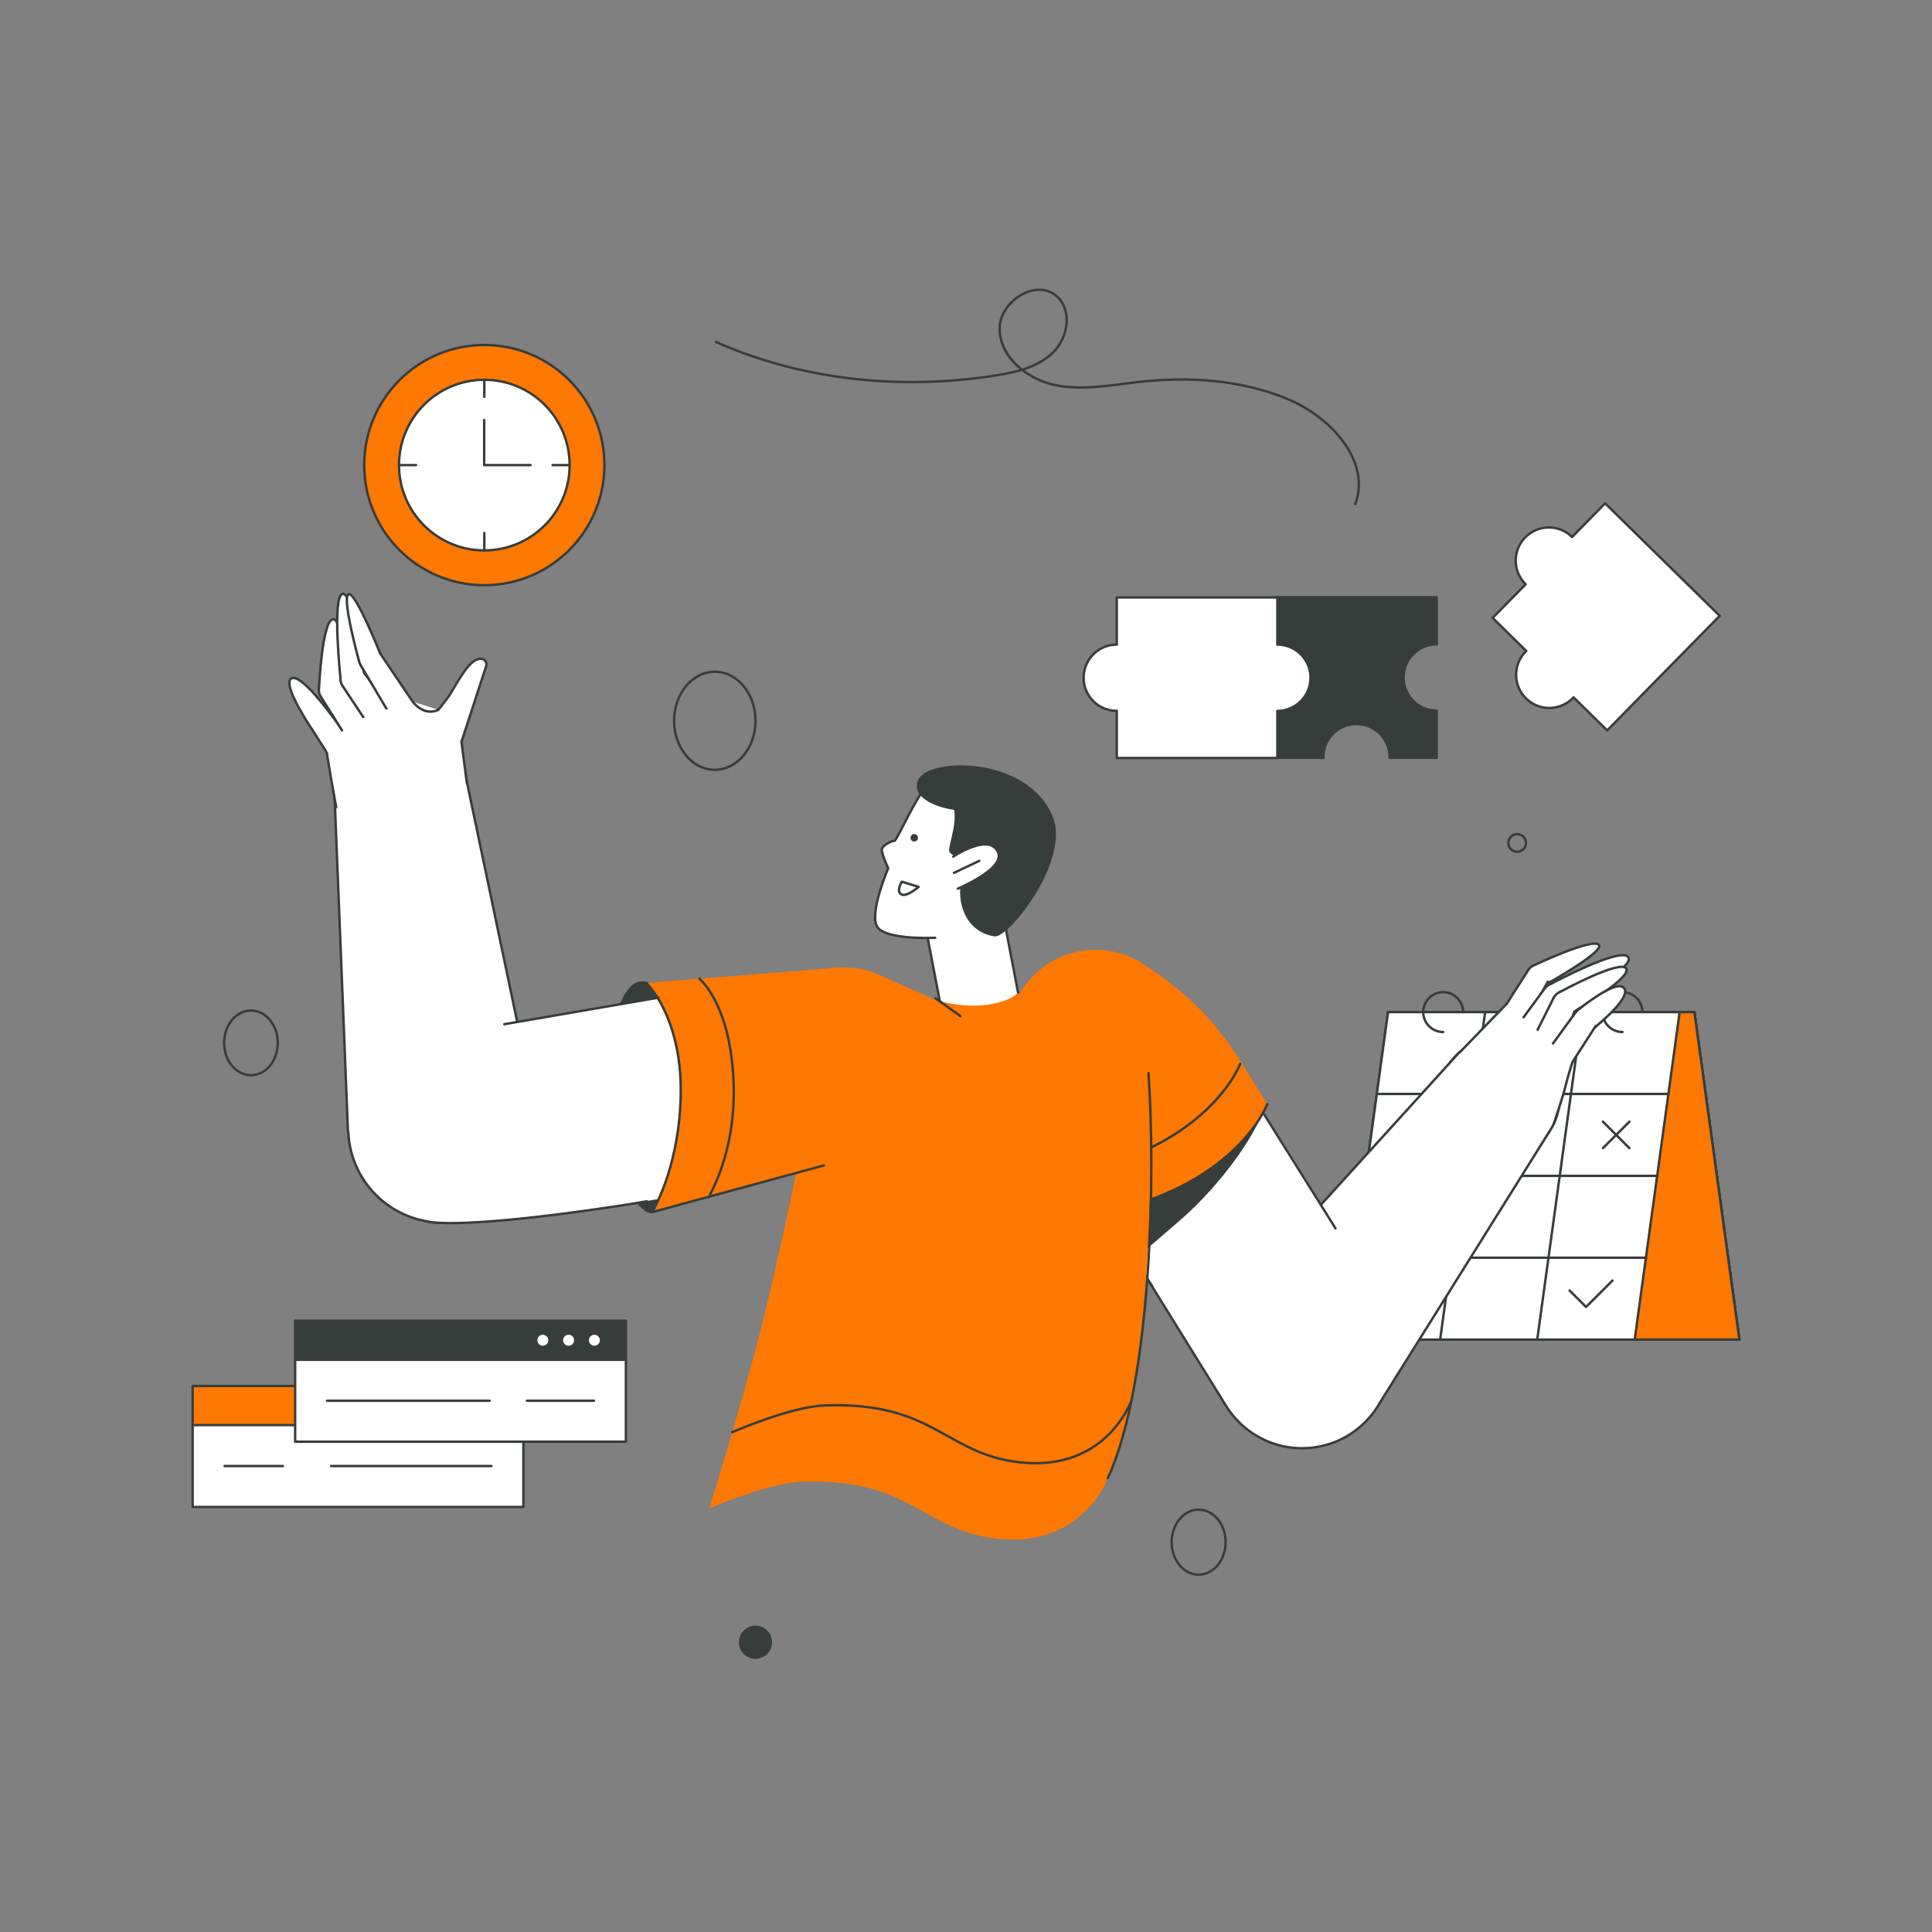 <svg xmlns="http://www.w3.org/2000/svg" id="Layer_1" data-name="Layer 1" viewBox="0 0 1600 1600" fill="#000"><rect x="0" y="0" width="1600" height="1600" fill="#808080" stroke="none"/><polygon points="1440.46 1109.41 1112.28 1109.41 1149.52 838.17 1403.22 838.17 1440.46 1109.41" style="fill:none;stroke:#373d3b;stroke-linecap:round;stroke-linejoin:round;stroke-width:2.00px" fill="#000"></polygon><polygon points="1440.46 1109.41 1112.28 1109.41 1149.52 838.17 1403.22 838.17 1440.46 1109.41" style="fill:#fff;stroke:#373d3b;stroke-linecap:round;stroke-linejoin:round;stroke-width:2.00px" fill="#000"></polygon><polygon points="1353.77 1109.41 1440.46 1109.41 1403.22 838.17 1391.01 838.17 1353.77 1109.41" style="fill:#FF7801;stroke:#373d3b;stroke-linecap:round;stroke-linejoin:round;stroke-width:2.00px" fill="#000"></polygon><path d="M1195.15,854.67a16.5,16.5,0,1,1,16.5-16.5" style="fill:none;stroke:#373d3b;stroke-linecap:round;stroke-linejoin:round;stroke-width:2.00px" fill="#000"></path><path d="M1269.4,854.67a16.5,16.5,0,1,1,16.5-16.5" style="fill:none;stroke:#373d3b;stroke-linecap:round;stroke-linejoin:round;stroke-width:2.00px" fill="#000"></path><path d="M1343.64,854.67a16.5,16.5,0,1,1,16.5-16.5" style="fill:none;stroke:#373d3b;stroke-linecap:round;stroke-linejoin:round;stroke-width:2.00px" fill="#000"></path><polyline points="1335.42 1060.45 1313.5 1082.38 1299.87 1068.75" style="fill:none;stroke:#373d3b;stroke-linecap:round;stroke-linejoin:round;stroke-width:2.00px"></polyline><line x1="1349.41" y1="928.92" x2="1327.48" y2="950.85" style="fill:none;stroke:#373d3b;stroke-linecap:round;stroke-linejoin:round;stroke-width:2.00px" fill="#000"></line><line x1="1327.48" y1="928.92" x2="1349.41" y2="950.85" style="fill:none;stroke:#373d3b;stroke-linecap:round;stroke-linejoin:round;stroke-width:2.00px" fill="#000"></line><line x1="1140.02" y1="905.98" x2="1381.52" y2="905.98" style="fill:none;stroke:#373d3b;stroke-linecap:round;stroke-linejoin:round;stroke-width:2.00px" fill="#000"></line><line x1="1131.18" y1="973.79" x2="1372.68" y2="973.79" style="fill:none;stroke:#373d3b;stroke-linecap:round;stroke-linejoin:round;stroke-width:2.00px" fill="#000"></line><line x1="1121.74" y1="1041.6" x2="1363.24" y2="1041.6" style="fill:none;stroke:#373d3b;stroke-linecap:round;stroke-linejoin:round;stroke-width:2.00px" fill="#000"></line><line x1="1192.67" y1="1109.41" x2="1229.92" y2="838.17" style="fill:#fff;stroke:#373d3b;stroke-linecap:round;stroke-linejoin:round;stroke-width:2.00px" fill="#000"></line><line x1="1273.07" y1="1109.41" x2="1310.32" y2="838.17" style="fill:#fff;stroke:#373d3b;stroke-linecap:round;stroke-linejoin:round;stroke-width:2.00px" fill="#000"></line><circle cx="332.01" cy="655.6" r="55.09" style="fill:#fff;stroke:#373d3b;stroke-linecap:round;stroke-linejoin:round;stroke-width:2.00px" fill="#000"></circle><circle cx="366.76" cy="934.2" r="78.37" style="fill:#fff;stroke:#373d3b;stroke-linecap:round;stroke-linejoin:round;stroke-width:2.00px" fill="#000"></circle><polyline points="288.19 937.35 276.97 655.08 383.82 636.26 444.01 921.01" style="fill:#fff"></polyline><line x1="385.52" y1="642.19" x2="444.01" y2="921.01" style="fill:none;stroke:#373d3b;stroke-linecap:round;stroke-linejoin:round;stroke-width:2.00px" fill="#000"></line><line x1="288.19" y1="937.35" x2="276.93" y2="655.59" style="fill:none;stroke:#373d3b;stroke-linecap:round;stroke-linejoin:round;stroke-width:2.00px" fill="#000"></line><circle cx="1241.46" cy="909.36" r="50.07" style="fill:#fff;stroke:#373d3b;stroke-linecap:round;stroke-linejoin:round;stroke-width:2.00px" fill="#000"></circle><circle cx="1273.78" cy="808.13" r="9.4" style="fill:#fff;stroke:#373d3b;stroke-linecap:round;stroke-linejoin:round;stroke-width:2.00px" fill="#000"></circle><path d="M1270.87,799.18s48.79-23.09,53.37-16.53c4.18,6-45.74,33.59-45.74,33.59" style="fill:#fff;stroke:#373d3b;stroke-linecap:round;stroke-linejoin:round;stroke-width:2.00px" fill="#000"></path><circle cx="1248.52" cy="850.21" r="10.82" style="fill:#fff;stroke:#373d3b;stroke-linecap:round;stroke-linejoin:round;stroke-width:2.00px" fill="#000"></circle><polyline points="1281.86 812.96 1258.13 855.39 1240.03 843.49 1265.81 803.12" style="fill:#fff"></polyline><line x1="1240.03" y1="843.49" x2="1265.81" y2="803.11" style="fill:none;stroke:#373d3b;stroke-linecap:round;stroke-linejoin:round;stroke-width:2.00px" fill="#000"></line><line x1="1281.86" y1="812.96" x2="1258.13" y2="855.39" style="fill:none;stroke:#373d3b;stroke-linecap:round;stroke-linejoin:round;stroke-width:2.00px" fill="#000"></line><circle cx="1287.46" cy="824.39" r="10.01" style="fill:#fff;stroke:#373d3b;stroke-linecap:round;stroke-linejoin:round;stroke-width:2.00px" fill="#000"></circle><path d="M1284.21,814.91s58.6-31.47,64.33-22.14c5.83,9.49-55.91,40.18-55.91,40.18" style="fill:#fff;stroke:#373d3b;stroke-linecap:round;stroke-linejoin:round;stroke-width:2.00px" fill="#000"></path><circle cx="1257.7" cy="867.35" r="11.52" style="fill:#fff;stroke:#373d3b;stroke-linecap:round;stroke-linejoin:round;stroke-width:2.00px" fill="#000"></circle><polyline points="1295.72 830.09 1267.55 873.52 1249.15 859.62 1279.34 818.51" style="fill:#fff"></polyline><line x1="1249.15" y1="859.62" x2="1279.34" y2="818.51" style="fill:none;stroke:#373d3b;stroke-linecap:round;stroke-linejoin:round;stroke-width:2.00px" fill="#000"></line><line x1="1295.89" y1="831.23" x2="1267.55" y2="873.52" style="fill:none;stroke:#373d3b;stroke-linecap:round;stroke-linejoin:round;stroke-width:2.00px" fill="#000"></line><circle cx="1295.68" cy="830.76" r="10.01" style="fill:#fff;stroke:#373d3b;stroke-linecap:round;stroke-linejoin:round;stroke-width:2.00px" fill="#000"></circle><path d="M1292.18,821.37s49.61-27,54.55-19.32c5.17,8-45.66,37.14-45.66,37.14" style="fill:#fff;stroke:#373d3b;stroke-linecap:round;stroke-linejoin:round;stroke-width:2.00px" fill="#000"></path><circle cx="1275.33" cy="878.45" r="13.38" style="fill:#fff;stroke:#373d3b;stroke-linecap:round;stroke-linejoin:round;stroke-width:2.00px" fill="#000"></circle><polyline points="1304.77 835 1287.6 884.27 1263.79 871.9 1286.69 826.32" style="fill:#fff"></polyline><line x1="1263.79" y1="871.9" x2="1286.69" y2="826.32" style="fill:none;stroke:#373d3b;stroke-linecap:round;stroke-linejoin:round;stroke-width:2.00px" fill="#000"></line><line x1="1303.89" y1="837.53" x2="1287.6" y2="884.27" style="fill:none;stroke:#373d3b;stroke-linecap:round;stroke-linejoin:round;stroke-width:2.00px" fill="#000"></line><circle cx="1313.17" cy="844.06" r="10.01" style="fill:#fff;stroke:#373d3b;stroke-linecap:round;stroke-linejoin:round;stroke-width:2.00px" fill="#000"></circle><path d="M1308.22,835.34s28-22.79,35.65-17.92c10.66,6.74-24,34.09-24,34.09" style="fill:#fff;stroke:#373d3b;stroke-linecap:round;stroke-linejoin:round;stroke-width:2.00px" fill="#000"></path><circle cx="1283.56" cy="887.12" r="11.52" style="fill:#fff;stroke:#373d3b;stroke-linecap:round;stroke-linejoin:round;stroke-width:2.00px" fill="#000"></circle><polyline points="1321.44 849.73 1293.43 893.26 1274.98 879.42 1305.03 838.21" style="fill:#fff"></polyline><line x1="1274.98" y1="879.42" x2="1305.03" y2="838.2" style="fill:none;stroke:#373d3b;stroke-linecap:round;stroke-linejoin:round;stroke-width:2.00px" fill="#000"></line><line x1="1321.44" y1="849.73" x2="1293.43" y2="893.26" style="fill:none;stroke:#373d3b;stroke-linecap:round;stroke-linejoin:round;stroke-width:2.00px" fill="#000"></line><path d="M1247.87,831.21l-46.35,47.95,85.27,51.49s7.42-21.79,9.45-30.29c2.2-9.25,6-20.75,6-20.75Z" style="fill:#fff" fill="#000"></path><line x1="1247.87" y1="831.21" x2="1201.52" y2="879.16" style="fill:none;stroke:#373d3b;stroke-linecap:round;stroke-linejoin:round;stroke-width:2.00px" fill="#000"></line><path d="M1286.79,930.65s7.42-21.79,9.45-30.29c2.2-9.25,6-20.75,6-20.75" style="fill:none;stroke:#373d3b;stroke-linecap:round;stroke-linejoin:round;stroke-width:2.00px" fill="#000"></path><circle cx="1078.3" cy="1125.39" r="73.98" style="fill:#fff;stroke:#373d3b;stroke-linecap:round;stroke-linejoin:round;stroke-width:2.00px" fill="#000"></circle><polyline points="1022.92 1075.96 1208.66 871.39 1258.53 912.21 1282.67 937.81 1142.45 1162.14" style="fill:#fff"></polyline><line x1="1282.67" y1="937.81" x2="1142.45" y2="1162.14" style="fill:#fff;stroke:#373d3b;stroke-linecap:round;stroke-linejoin:round;stroke-width:2.00px" fill="#000"></line><line x1="1208.66" y1="871.39" x2="1022.92" y2="1075.96" style="fill:#fff;stroke:#373d3b;stroke-linecap:round;stroke-linejoin:round;stroke-width:2.00px" fill="#000"></line><circle cx="812.88" cy="836.88" r="32.53" style="fill:#fff" fill="#000"></circle><circle cx="794.71" cy="742.3" r="33.1" style="fill:#fff" fill="#000"></circle><polyline points="826.86 737.3 845.82 836 781.99 848.26 763.03 749.56" style="fill:#fff"></polyline><polyline points="826.86 737.3 845.82 836 781.99 848.26 763.03 749.56" style="fill:#fff;stroke:#373d3b;stroke-linecap:round;stroke-linejoin:round;stroke-width:2.00px"></polyline><circle cx="907.13" cy="858.63" r="72.09" style="fill:#FF7801" fill="#000"></circle><path d="M1014.6,1163s134.93-52.82,135.52-54.64a.71.71,0,0,0,0-.23c.11-2.78-5.58-24-43.12-89-.35-.62-.7-1.24-1.06-1.85-.63-1.09-1.28-2.2-1.92-3.32-2.3-3.94-4.73-8.06-7.26-12.31-.81-1.36-1.63-2.75-2.47-4.15q-4.38-7.37-9.24-15.32c-52-85.48-101.6-145.72-121-167.83-3.53-4-6.07-6.77-7.45-8.2h0l4.15,4.27L956,805.6,849.79,902.73h0l3.54,5.5,52.47,81.63,16.7,26Z" style="fill:#fff" fill="#000"></path><path d="M956.71,806.28l.94,1,3,3Z" style="fill:#fff" fill="#000"></path><path d="M1003.63,924.13c-29.82,25.81-60.6,50.69-93.48,72.5l12.35,19.23L939,1041.6c9.72-7.29,16.75-13.89,37-31.24,26.61-22.82,56.7-59.71,69.13-90q-7.56-11-14.77-21.14C1021.8,907.9,1012.84,916.15,1003.63,924.13Z" style="fill:#373d3b;stroke:#373d3b;stroke-linecap:round;stroke-linejoin:round;stroke-width:2.00px" fill="#000"></path><polyline points="862.9 923.11 849.79 902.73 905.8 989.86 954.34 1065.45" style="fill:#fff;stroke:#373d3b;stroke-linecap:round;stroke-linejoin:round;stroke-width:2.00px"></polyline><path d="M848.78,898.09c4.65,23.75,63.81,106.62,63.81,106.62,46.92-9.66,78.54-27,99.45-44,29.11-23.59,37.47-46.34,37.47-46.34-27.47-42.94-41.23-75.48-101.64-115.27" style="fill:#FF7801" fill="#000"></path><path d="M912.59,1004.71c46.92-9.66,78.54-27,99.45-44,29.11-23.59,37.47-46.34,37.47-46.34" style="fill:none;stroke:#373d3b;stroke-linecap:round;stroke-linejoin:round;stroke-width:2.00px" fill="#000"></path><path d="M890.18,971.3c46.92-9.67,78.54-27,99.45-44,29.11-23.58,37.48-46.34,37.48-46.34" style="fill:none;stroke:#373d3b;stroke-linecap:round;stroke-linejoin:round;stroke-width:2.00px" fill="#000"></path><line x1="948.28" y1="1055.98" x2="1014.6" y2="1163.03" style="fill:none;stroke:#373d3b;stroke-linecap:round;stroke-linejoin:round;stroke-width:2.00px" fill="#000"></line><path d="M1106,1017.29c-.63-1.09-53.19-85.19-59.13-94.43" style="fill:none;stroke:#373d3b;stroke-linecap:round;stroke-linejoin:round;stroke-width:2.00px" fill="#000"></path><path d="M831.63,764.46c36.23-35.09,44.63-89.5,28.7-101.18A73.28,73.28,0,0,0,842.74,654c-.64-.25-1.3-.49-2-.73-29.87-10.63-53.4-12.18-66.26-6.93a19.91,19.91,0,0,0-7.29,4.87c-9.35,10.35-24.69,45.35-26.54,45.18s-10,3.6-10.35,7.09S735.6,719,735.6,719s-16.93,39.23-8.48,49.39,47.32,8.24,47.32,8.24" style="fill:#fff;stroke:#373d3b;stroke-linecap:round;stroke-linejoin:round;stroke-width:2.00px" fill="#000"></path><circle cx="757.13" cy="693.83" r="3.07" style="fill:#373d3b" fill="#000"></circle><path d="M871.73,676c-21.07-50.5-103.85-49-111.53-29.79-6.21,15.56,18.8,23.21,30,24.47,1.79,11.66-2.7,23-4.17,32.35-.65,4.17,3.8,4.7,4,6,1.58,9.38,10.47,6.92,6.32,20.87-4.09,13.75,1.24,41.48,27.24,45.57C835.3,777.27,886.9,712.34,871.73,676Z" style="fill:#373d3b" fill="#000"></path><path d="M789.45,709.41s30-20.37,37.16-3.38c5.69,13.55-33.31,29.91-33.31,29.91" style="fill:#fff;stroke:#373d3b;stroke-linecap:round;stroke-linejoin:round;stroke-width:2.00px" fill="#000"></path><line x1="811.01" y1="712.91" x2="790.07" y2="722.84" style="fill:none;stroke:#373d3b;stroke-linecap:round;stroke-linejoin:round;stroke-width:2.00px" fill="#000"></line><path d="M746.86,730.18s-5,8.05-.41,10.48,14.3-6.19,14.3-6.19Z" style="fill:none;stroke:#373d3b;stroke-linecap:round;stroke-linejoin:round;stroke-width:2.00px" fill="#000"></path><circle cx="778.43" cy="1168.28" r="144.89" style="fill:none" fill="#000"></circle><path d="M842.42,822.54s106,29.85,108.64,66.11c5.68,77.72-.7,276.06-33.59,335.5,0,0-22.21,61.63-98.59,49.19-56.4-9.19-67.1-49.19-154.75-46.23-28.55,1-76.81,22.23-76.81,22.23s29.92-95.91,44.8-156.57c19.67-80.19,28.67-130.26,33-148.85,4.2-18.08,3.42-163.92,61.79-137l49,21.6s22.75,6.93,44.13,3.17C838.23,828.43,842.42,822.54,842.42,822.54Z" style="fill:#FF7801" fill="#000"></path><path d="M936.51,1160.93s-22.2,61.63-98.59,49.18c-56.4-9.18-67.09-49.18-154.74-46.22-28.56,1-76.81,22.22-76.81,22.22" style="fill:none;stroke:#373d3b;stroke-linecap:round;stroke-linejoin:round;stroke-width:2.00px" fill="#000"></path><path d="M951.06,888.65c5.68,77.72,3.82,253.74-33.59,335.5" style="fill:none;stroke:#373d3b;stroke-linecap:round;stroke-linejoin:round;stroke-width:2.00px" fill="#000"></path><line x1="774.68" y1="826.64" x2="795.49" y2="841.6" style="fill:none;stroke:#373d3b;stroke-linecap:round;stroke-linejoin:round;stroke-width:2.00px" fill="#000"></line><path d="M511.65,911.18s-13.66-59.24,8.51-90.11c8.86-12.34,16.81-6.83,33,.38s47.07,71.42,34,112.1-40.66,76.76-51.82,68.88C505.48,981.4,511.65,911.18,511.65,911.18Z" style="fill:#373d3b;stroke:#373d3b;stroke-linecap:round;stroke-linejoin:round;stroke-width:2.00px" fill="#000"></path><path d="M369.15,856.55s-17,153.4-15.48,154.72a1,1,0,0,0,.21.13c2.67,1.26,25.68,4.45,104.64-5.28l2.25-.28,4-.5q7.2-.93,15-2l5.06-.7c6-.82,12.25-1.73,18.77-2.68,104.87-15.46,224.25-52.55,224.25-52.55L678.34,803.3h0l-6.83,1.17L570.22,821.93,538,827.47l-146.6,25.26Z" style="fill:#fff" fill="#000"></path><path d="M722.72,949.57l5.53-2.15-1.37.51Z" style="fill:#fff" fill="#000"></path><circle cx="697.67" cy="877.44" r="76.36" style="fill:#FF7801" fill="#000"></circle><path d="M729.2,947c-21.22,14.37-189,56.81-189,56.81C561.54,961,567.17,911,562.49,880.73,555.62,836.31,535,814.06,535,814.06L686,802" style="fill:#FF7801" fill="#000"></path><path d="M540.24,1003.82c23.63-44.27,26.27-97.66,21.6-127.9C555,831.5,535,814.06,535,814.06" style="fill:none;stroke:#373d3b;stroke-linecap:round;stroke-linejoin:round;stroke-width:2.00px" fill="#000"></path><path d="M586.84,991.66c23.63-44.27,22.92-91,18.24-121.25-6.87-44.42-25.85-59.89-25.85-59.89" style="fill:none;stroke:#373d3b;stroke-linecap:round;stroke-linejoin:round;stroke-width:2.00px" fill="#000"></path><line x1="682.34" y1="965.13" x2="540.24" y2="1003.82" style="fill:none;stroke:#373d3b;stroke-linecap:round;stroke-linejoin:round;stroke-width:2.00px" fill="#000"></line><line x1="545.24" y1="826.22" x2="417.61" y2="848.2" style="fill:none;stroke:#373d3b;stroke-linecap:round;stroke-linejoin:round;stroke-width:2.00px" fill="#000"></line><path d="M353.88,1011.4c2.67,1.26,25.68,4.45,104.64-5.28l2.25-.28,4-.5q7.2-.93,15-2l5.06-.7c6-.82,12.25-1.73,18.77-2.68q16.5-2.43,32.12-5.1" style="fill:none;stroke:#373d3b;stroke-linecap:round;stroke-linejoin:round;stroke-width:2.00px" fill="#000"></path><circle cx="364.03" cy="613.46" r="18.01" style="fill:#fff" fill="#000"></circle><path d="M381.19,617.45l21.42-65.79a4.69,4.69,0,0,0-4.83-6.13,12.3,12.3,0,0,0-6.48,2.9c-7.2,5.69-16.61,23.86-19.12,27.44-4.93,7-25,32.33-25,32.33" style="fill:#fff;stroke:#373d3b;stroke-linecap:round;stroke-linejoin:round;stroke-width:2.00px" fill="#000"></path><circle cx="267.1" cy="598.97" r="10.01" style="fill:#fff;stroke:#373d3b;stroke-linecap:round;stroke-linejoin:round;stroke-width:2.00px" fill="#000"></circle><path d="M274.2,591.9s-25.31-34.93-33-30c-8,5.1,17.47,42.53,17.47,42.53" style="fill:#fff;stroke:#373d3b;stroke-linecap:round;stroke-linejoin:round;stroke-width:2.00px" fill="#000"></path><circle cx="296.49" cy="642.19" r="11.52" style="fill:#fff;stroke:#373d3b;stroke-linecap:round;stroke-linejoin:round;stroke-width:2.00px" fill="#000"></circle><polyline points="258.8 604.6 286.59 648.28 305.11 634.54 275.27 593.16" style="fill:#fff"></polyline><line x1="305.11" y1="634.54" x2="275.28" y2="593.16" style="fill:none;stroke:#373d3b;stroke-linecap:round;stroke-linejoin:round;stroke-width:2.00px" fill="#000"></line><line x1="258.8" y1="604.6" x2="286.59" y2="648.28" style="fill:none;stroke:#373d3b;stroke-linecap:round;stroke-linejoin:round;stroke-width:2.00px" fill="#000"></line><circle cx="274.05" cy="571.4" r="10.01" style="fill:#fff;stroke:#373d3b;stroke-linecap:round;stroke-linejoin:round;stroke-width:2.00px" fill="#000"></circle><path d="M264.21,569.53s2.6-56.4,11.69-56.67c9.51-.28,8.15,58.29,8.15,58.29" style="fill:#fff;stroke:#373d3b;stroke-linecap:round;stroke-linejoin:round;stroke-width:2.00px" fill="#000"></path><circle cx="304.33" cy="613.49" r="13.38" style="fill:#fff;stroke:#373d3b;stroke-linecap:round;stroke-linejoin:round;stroke-width:2.00px" fill="#000"></circle><polyline points="282.38 565.82 315.66 606 292.76 619.98 265.6 576.79" style="fill:#fff"></polyline><line x1="292.76" y1="619.98" x2="265.6" y2="576.8" style="fill:none;stroke:#373d3b;stroke-linecap:round;stroke-linejoin:round;stroke-width:2.00px" fill="#000"></line><line x1="284.09" y1="567.88" x2="315.66" y2="606" style="fill:none;stroke:#373d3b;stroke-linecap:round;stroke-linejoin:round;stroke-width:2.00px" fill="#000"></line><circle cx="291.97" cy="562.34" r="10.01" style="fill:#fff;stroke:#373d3b;stroke-linecap:round;stroke-linejoin:round;stroke-width:2.00px" fill="#000"></circle><path d="M282,562.12s-7.21-68.5,1.71-70.27c9.33-1.84,18.12,68.6,18.12,68.6" style="fill:#fff;stroke:#373d3b;stroke-linecap:round;stroke-linejoin:round;stroke-width:2.00px" fill="#000"></path><circle cx="322.02" cy="605.1" r="11.52" style="fill:#fff;stroke:#373d3b;stroke-linecap:round;stroke-linejoin:round;stroke-width:2.00px" fill="#000"></circle><polyline points="300.17 556.56 331.22 597.99 311.82 610.47 283.65 567.93" style="fill:#fff"></polyline><line x1="311.82" y1="610.46" x2="283.65" y2="567.94" style="fill:none;stroke:#373d3b;stroke-linecap:round;stroke-linejoin:round;stroke-width:2.00px" fill="#000"></line><line x1="301.31" y1="556.79" x2="331.22" y2="597.99" style="fill:none;stroke:#373d3b;stroke-linecap:round;stroke-linejoin:round;stroke-width:2.00px" fill="#000"></line><circle cx="306.58" cy="545.75" r="9.4" style="fill:#fff;stroke:#373d3b;stroke-linecap:round;stroke-linejoin:round;stroke-width:2.00px" fill="#000"></circle><path d="M297.31,547.37s-14.24-51.44-8.84-55.17,26.81,50,26.81,50" style="fill:#fff;stroke:#373d3b;stroke-linecap:round;stroke-linejoin:round;stroke-width:2.00px" fill="#000"></path><circle cx="332.76" cy="587.26" r="10.82" style="fill:#fff;stroke:#373d3b;stroke-linecap:round;stroke-linejoin:round;stroke-width:2.00px" fill="#000"></circle><polyline points="314.54 540.71 341.71 581.02 322.94 591.81 298.51 550.61" style="fill:#fff"></polyline><line x1="322.94" y1="591.81" x2="298.51" y2="550.61" style="fill:none;stroke:#373d3b;stroke-linecap:round;stroke-linejoin:round;stroke-width:2.00px" fill="#000"></line><line x1="314.54" y1="540.71" x2="341.71" y2="581.02" style="fill:none;stroke:#373d3b;stroke-linecap:round;stroke-linejoin:round;stroke-width:2.00px" fill="#000"></line><line x1="383.68" y1="635.28" x2="382.37" y2="613.81" style="fill:none;stroke:#373d3b;stroke-linecap:round;stroke-linejoin:round;stroke-width:2.00px" fill="#000"></line><path d="M386.65,648.44,382,617.17c-3.17-15.75-12.48-32.71-18.94-29.28-10.69,5.69-21.39-6.87-21.39-6.87-6.16-.64-11.54,4.26-19.35,6.05-33.36,7.63-51.89,29.11-51.68,36.18s7.73,45.31,7.73,45.31Z" style="fill:#fff" fill="#000"></path><path d="M270.68,623.25c1.1,8.84,7.73,45.31,7.73,45.31" style="fill:#fff;stroke:#373d3b;stroke-linecap:round;stroke-linejoin:round;stroke-width:2.00px" fill="#000"></path><line x1="386.65" y1="648.65" x2="382.15" y2="614.05" style="fill:#fff;stroke:#373d3b;stroke-linecap:round;stroke-linejoin:round;stroke-width:2.00px" fill="#000"></line><path d="M341.71,581s8.81,12.56,21.39,6.87" style="fill:#fff;stroke:#373d3b;stroke-linecap:round;stroke-linejoin:round;stroke-width:2.00px" fill="#000"></path><circle cx="332.01" cy="655.6" r="28.06" style="fill:#fff" fill="#000"></circle><circle cx="401.09" cy="385.17" r="99.46" style="fill:#FF7801;stroke:#373d3b;stroke-linecap:round;stroke-linejoin:round;stroke-width:2.00px" fill="#000"></circle><circle cx="401.09" cy="385.17" r="70.65" style="fill:#fff;stroke:#373d3b;stroke-linecap:round;stroke-linejoin:round;stroke-width:2.00px" fill="#000"></circle><polyline points="439.39 385.17 400.99 385.17 400.99 347.84" style="fill:none;stroke:#373d3b;stroke-linecap:round;stroke-linejoin:round;stroke-width:2.00px"></polyline><line x1="401.09" y1="328.64" x2="401.09" y2="314.52" style="fill:none;stroke:#373d3b;stroke-linecap:round;stroke-linejoin:round;stroke-width:2.00px" fill="#000"></line><line x1="401.09" y1="455.52" x2="401.09" y2="441.4" style="fill:none;stroke:#373d3b;stroke-linecap:round;stroke-linejoin:round;stroke-width:2.00px" fill="#000"></line><line x1="344.56" y1="385.17" x2="330.43" y2="385.17" style="fill:none;stroke:#373d3b;stroke-linecap:round;stroke-linejoin:round;stroke-width:2.00px" fill="#000"></line><line x1="471.74" y1="385.17" x2="457.61" y2="385.17" style="fill:none;stroke:#373d3b;stroke-linecap:round;stroke-linejoin:round;stroke-width:2.00px" fill="#000"></line><path d="M1162.39,561.08a27.44,27.44,0,0,0,27.43,27.44v39.05h-39a27.44,27.44,0,1,0-54.87,0h-39.06V588.52a27.44,27.44,0,1,0,0-54.88V494.59h133v39.05A27.44,27.44,0,0,0,1162.39,561.08Z" style="fill:#373d3b;stroke:#373d3b;stroke-linecap:round;stroke-linejoin:round;stroke-width:2.00px" fill="#000"></path><path d="M1424.17,510,1331,604.89l-27.87-27.35A27.44,27.44,0,1,1,1264,539.09l-27.86-27.35,27.35-27.87a27.44,27.44,0,0,1,38.44-39.17l27.36-27.86Z" style="fill:#fff;stroke:#373d3b;stroke-linecap:round;stroke-linejoin:round;stroke-width:2.00px" fill="#000"></path><path d="M924.86,533.83a27.44,27.44,0,0,0,0,54.88v39h133v-39a27.44,27.44,0,0,0,0-54.88V494.78h-133Z" style="fill:#fff;stroke:#373d3b;stroke-linecap:round;stroke-linejoin:round;stroke-width:2.00px" fill="#000"></path><polyline points="433.44 1180.2 433.44 1248 159.54 1248 159.54 1180.2" style="fill:#fff;stroke:#373d3b;stroke-linecap:round;stroke-linejoin:round;stroke-width:2.00px"></polyline><rect x="159.54" y="1147.78" width="273.9" height="32.42" style="fill:#FF7801;stroke:#373d3b;stroke-linecap:round;stroke-linejoin:round;stroke-width:2.00px" fill="#000"></rect><line x1="185.96" y1="1214.1" x2="234.3" y2="1214.1" style="fill:none;stroke:#373d3b;stroke-linecap:round;stroke-linejoin:round;stroke-width:2.00px" fill="#000"></line><line x1="274.18" y1="1214.1" x2="407.02" y2="1214.1" style="fill:none;stroke:#373d3b;stroke-linecap:round;stroke-linejoin:round;stroke-width:2.00px" fill="#000"></line><circle cx="364.65" cy="1163.99" r="3.54" style="fill:#373d3b" fill="#000"></circle><circle cx="386" cy="1163.99" r="3.54" style="fill:#373d3b" fill="#000"></circle><circle cx="407.36" cy="1163.99" r="3.54" style="fill:#373d3b" fill="#000"></circle><polyline points="518.33 1126.14 518.33 1193.95 244.43 1193.95 244.43 1126.14" style="fill:#fff;stroke:#373d3b;stroke-linecap:round;stroke-linejoin:round;stroke-width:2.00px"></polyline><rect x="244.43" y="1093.72" width="273.9" height="32.42" style="fill:#373d3b;stroke:#373d3b;stroke-linecap:round;stroke-linejoin:round;stroke-width:2.00px" fill="#000"></rect><line x1="270.85" y1="1160.05" x2="405.56" y2="1160.05" style="fill:none;stroke:#373d3b;stroke-linecap:round;stroke-linejoin:round;stroke-width:2.00px" fill="#000"></line><line x1="436.4" y1="1160.05" x2="491.91" y2="1160.05" style="fill:none;stroke:#373d3b;stroke-linecap:round;stroke-linejoin:round;stroke-width:2.00px" fill="#000"></line><circle cx="449.54" cy="1109.93" r="3.54" style="fill:#fff;stroke:#fff;stroke-linecap:round;stroke-linejoin:round;stroke-width:2.00px" fill="#000"></circle><circle cx="470.89" cy="1109.93" r="3.54" style="fill:#fff;stroke:#fff;stroke-linecap:round;stroke-linejoin:round;stroke-width:2.00px" fill="#000"></circle><circle cx="492.25" cy="1109.93" r="3.54" style="fill:#fff;stroke:#fff;stroke-linecap:round;stroke-linejoin:round;stroke-width:2.00px" fill="#000"></circle><ellipse cx="591.96" cy="596.91" rx="33.71" ry="40.61" style="fill:none;stroke:#373d3b;stroke-linecap:round;stroke-linejoin:round;stroke-width:2.00px" fill="#000"></ellipse><ellipse cx="992.66" cy="1277.15" rx="22.35" ry="26.92" style="fill:none;stroke:#373d3b;stroke-linecap:round;stroke-linejoin:round;stroke-width:2.00px" fill="#000"></ellipse><ellipse cx="207.83" cy="863.65" rx="22.23" ry="26.78" style="fill:none;stroke:#373d3b;stroke-linecap:round;stroke-linejoin:round;stroke-width:2.00px" fill="#000"></ellipse><circle cx="1256.47" cy="698.08" r="7.32" style="fill:none;stroke:#373d3b;stroke-linecap:round;stroke-linejoin:round;stroke-width:2.00px" fill="#000"></circle><circle cx="625.67" cy="1360.03" r="12.74" style="fill:#373d3b;stroke:#373d3b;stroke-linecap:round;stroke-linejoin:round;stroke-width:2.00px" fill="#000"></circle><path d="M593,283.25c72,31.91,153.53,39.91,231.32,27.74,17.15-2.69,35.15-6.83,47.62-18.92s16.31-34.57,3.59-46.39c-17.13-15.92-48.47,4.06-47.68,27.43s23.21,41.11,46.11,45.83,46.51-.12,69.75-2.7c41.17-4.56,83.86-1.71,122.18,14,35.53,14.59,69.9,51.31,56.48,87.3" style="fill:none;stroke:#373d3b;stroke-linecap:round;stroke-linejoin:round;stroke-width:2.00px" fill="#000"></path></svg>